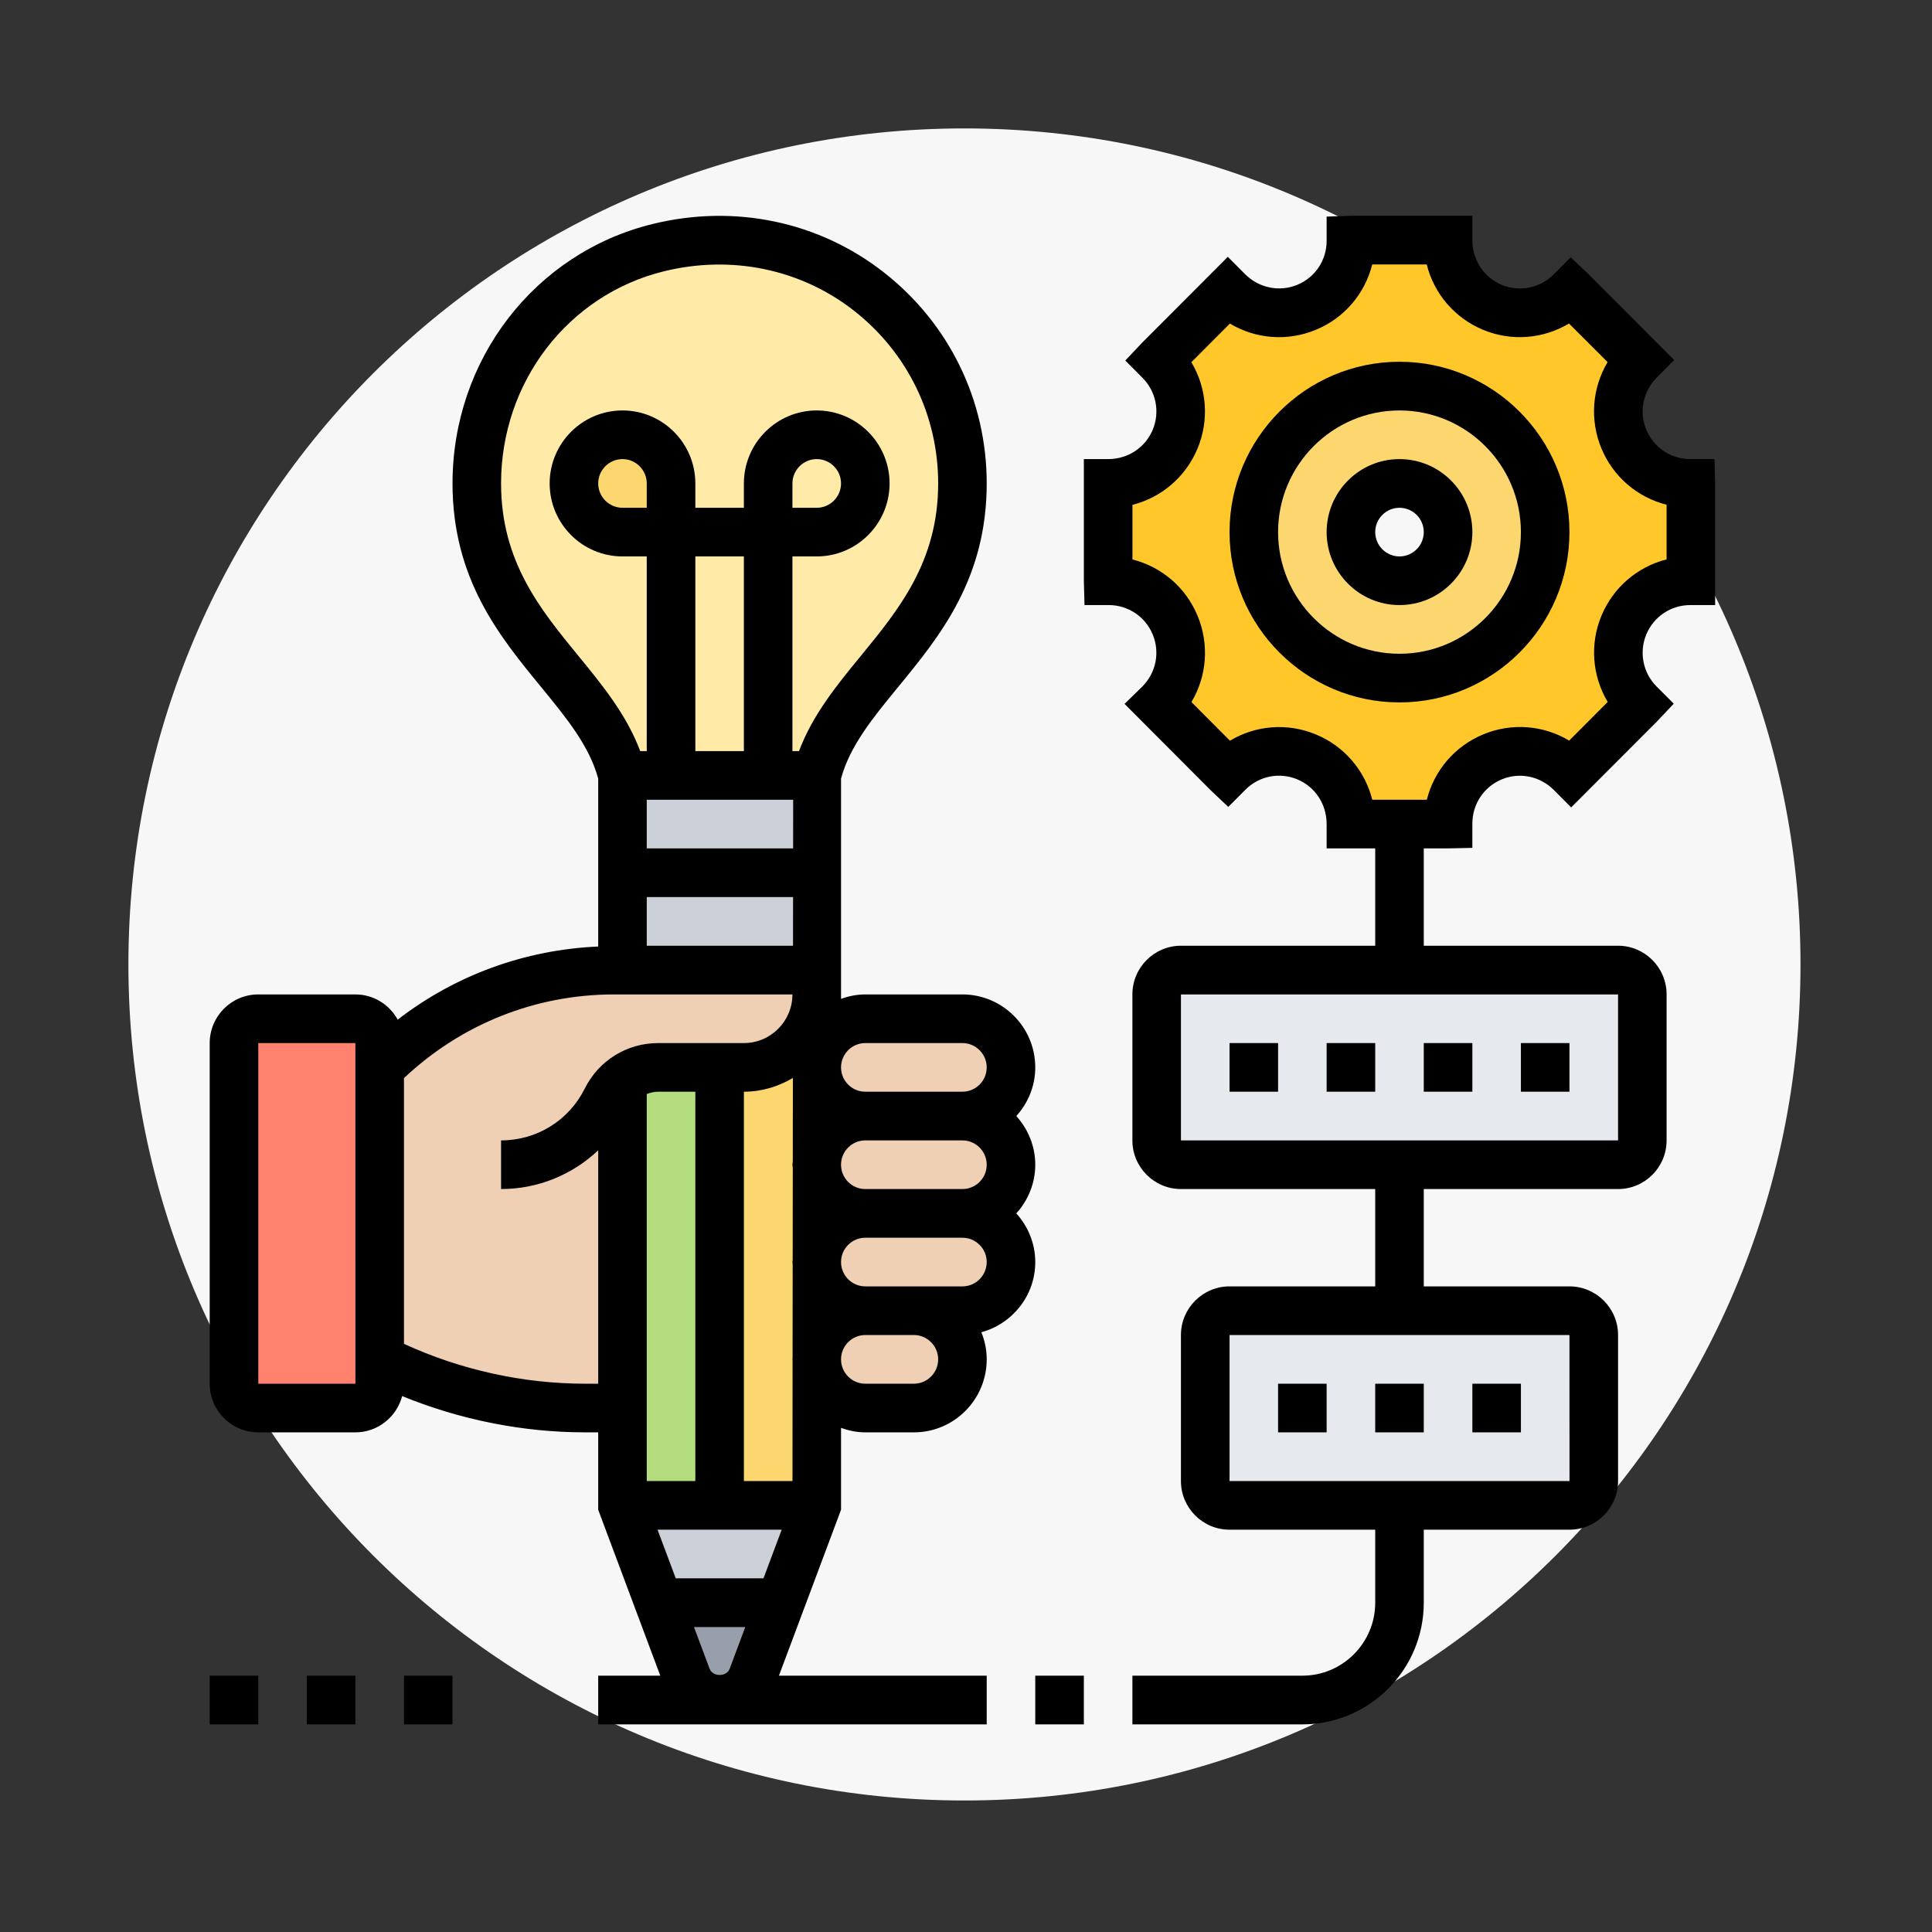 <svg xmlns="http://www.w3.org/2000/svg" xmlns:xlink="http://www.w3.org/1999/xlink" width="205" viewBox="0 0 153.75 153.75" height="205" preserveAspectRatio="xMidYMid meet"><rect x="0" y="0" width="153.75" height="153.75" fill="#333333" stroke="none"/><defs><clipPath id="0e72ec2aa9"><path d="M 10.219 10.219 L 143.285 10.219 L 143.285 143.285 L 10.219 143.285 Z M 10.219 10.219 " clip-rule="nonzero"></path></clipPath><clipPath id="7a6263a57d"><path d="M 76.75 10.219 C 40.004 10.219 10.219 40.004 10.219 76.75 C 10.219 113.496 40.004 143.285 76.75 143.285 C 113.496 143.285 143.285 113.496 143.285 76.75 C 143.285 40.004 113.496 10.219 76.75 10.219 Z M 76.75 10.219 " clip-rule="nonzero"></path></clipPath><clipPath id="4f9ee5bc89"><path d="M 16.688 17 L 83 17 L 83 137.742 L 16.688 137.742 Z M 16.688 17 " clip-rule="nonzero"></path></clipPath><clipPath id="f71367dd19"><path d="M 86 17 L 136.492 17 L 136.492 137.742 L 86 137.742 Z M 86 17 " clip-rule="nonzero"></path></clipPath><clipPath id="4bfce74e4c"><path d="M 82 133 L 87 133 L 87 137.742 L 82 137.742 Z M 82 133 " clip-rule="nonzero"></path></clipPath><clipPath id="7ec3bbec1b"><path d="M 32 133 L 37 133 L 37 137.742 L 32 137.742 Z M 32 133 " clip-rule="nonzero"></path></clipPath><clipPath id="72b6011048"><path d="M 24 133 L 29 133 L 29 137.742 L 24 137.742 Z M 24 133 " clip-rule="nonzero"></path></clipPath><clipPath id="2cbd84e576"><path d="M 16.688 133 L 21 133 L 21 137.742 L 16.688 137.742 Z M 16.688 133 " clip-rule="nonzero"></path></clipPath></defs><g clip-path="url(#0e72ec2aa9)"><g clip-path="url(#7a6263a57d)"><path fill="#f7f7f7" d="M 10.219 10.219 L 143.285 10.219 L 143.285 143.285 L 10.219 143.285 Z M 10.219 10.219 " fill-opacity="1" fill-rule="nonzero"></path></g></g><path fill="#ffc729" d="M 115.238 65.543 L 115.238 65.582 L 107.508 65.582 L 107.508 65.523 C 107.508 63.219 106.117 61.129 103.992 60.238 C 101.848 59.348 99.375 59.828 97.75 61.477 L 97.711 61.516 L 92.242 56.035 L 92.281 55.996 C 93.383 54.91 93.961 53.441 93.961 51.949 C 93.961 51.215 93.809 50.457 93.52 49.742 C 92.629 47.613 90.543 46.219 88.242 46.219 L 88.184 46.219 L 88.184 38.473 L 88.242 38.473 C 90.543 38.473 92.629 37.078 93.52 34.949 C 94.406 32.801 93.926 30.32 92.281 28.695 L 92.242 28.656 L 97.711 23.176 L 97.73 23.215 C 98.832 24.297 100.301 24.898 101.809 24.898 C 102.543 24.898 103.277 24.742 103.992 24.453 C 106.117 23.562 107.508 21.492 107.508 19.168 L 107.508 19.109 L 115.238 19.109 L 115.238 19.168 C 115.238 21.473 116.629 23.562 118.754 24.453 C 120.898 25.344 123.371 24.859 124.996 23.215 L 125.035 23.176 L 130.504 28.656 L 130.465 28.695 C 129.363 29.777 128.785 31.25 128.785 32.742 C 128.785 33.477 128.938 34.23 129.227 34.949 C 130.117 37.078 132.203 38.473 134.504 38.473 L 134.562 38.473 L 134.562 46.219 L 134.504 46.219 C 132.203 46.219 130.117 47.613 129.227 49.742 C 128.34 51.891 128.82 54.371 130.465 55.996 L 130.504 56.035 L 125.035 61.516 L 124.996 61.477 C 123.895 60.371 122.445 59.793 120.957 59.793 C 120.223 59.793 119.488 59.945 118.773 60.238 C 116.629 61.129 115.238 63.219 115.238 65.543 Z M 122.969 42.344 C 122.969 35.938 117.77 30.727 111.371 30.727 C 104.977 30.727 99.777 35.938 99.777 42.344 C 99.777 48.754 104.977 53.965 111.371 53.965 C 117.77 53.965 122.969 48.754 122.969 42.344 Z M 122.969 42.344 " fill-opacity="1" fill-rule="nonzero"></path><path fill="#fcd770" d="M 111.371 30.727 C 117.77 30.727 122.969 35.938 122.969 42.344 C 122.969 48.754 117.77 53.965 111.371 53.965 C 104.977 53.965 99.777 48.754 99.777 42.344 C 99.777 35.938 104.977 30.727 111.371 30.727 Z M 115.238 42.344 C 115.238 40.215 113.5 38.473 111.371 38.473 C 109.246 38.473 107.508 40.215 107.508 42.344 C 107.508 44.477 109.246 46.219 111.371 46.219 C 113.5 46.219 115.238 44.477 115.238 42.344 Z M 115.238 42.344 " fill-opacity="1" fill-rule="nonzero"></path><path fill="#e6e9ed" d="M 92.051 90.754 L 92.051 79.137 C 92.051 78.07 92.918 77.199 93.98 77.199 L 128.766 77.199 C 129.828 77.199 130.695 78.07 130.695 79.137 L 130.695 90.754 C 130.695 91.816 129.828 92.691 128.766 92.691 L 93.98 92.691 C 92.918 92.691 92.051 91.816 92.051 90.754 Z M 92.051 90.754 " fill-opacity="1" fill-rule="nonzero"></path><path fill="#e6e9ed" d="M 95.914 117.863 L 95.914 106.242 C 95.914 105.18 96.785 104.309 97.848 104.309 L 124.898 104.309 C 125.961 104.309 126.832 105.18 126.832 106.242 L 126.832 117.863 C 126.832 118.926 125.961 119.797 124.898 119.797 L 97.848 119.797 C 96.785 119.797 95.914 118.926 95.914 117.863 Z M 95.914 117.863 " fill-opacity="1" fill-rule="nonzero"></path><path fill="#ccd1d9" d="M 64.996 119.797 L 62.098 127.543 L 52.438 127.543 L 49.539 119.797 Z M 64.996 119.797 " fill-opacity="1" fill-rule="nonzero"></path><path fill="#969faa" d="M 62.098 127.543 L 59.875 133.469 C 59.469 134.57 58.426 135.289 57.266 135.289 C 56.109 135.289 55.066 134.57 54.66 133.469 L 52.438 127.543 Z M 62.098 127.543 " fill-opacity="1" fill-rule="nonzero"></path><path fill="#b4dd7f" d="M 57.266 84.945 L 57.266 119.797 L 49.539 119.797 L 49.539 85.949 C 50.332 85.312 51.316 84.945 52.379 84.945 Z M 57.266 84.945 " fill-opacity="1" fill-rule="nonzero"></path><path fill="#fcd770" d="M 64.996 84.945 L 64.996 119.797 L 57.266 119.797 L 57.266 84.945 L 59.199 84.945 C 62.406 84.945 64.996 82.348 64.996 79.137 Z M 64.996 84.945 " fill-opacity="1" fill-rule="nonzero"></path><path fill="#ccd1d9" d="M 61.133 61.707 L 49.539 61.707 L 49.539 77.199 L 63.062 77.199 C 64.129 77.199 64.996 78.07 64.996 79.137 L 64.996 61.707 Z M 61.133 61.707 " fill-opacity="1" fill-rule="nonzero"></path><path fill="#ff826e" d="M 30.215 108.18 L 30.215 110.117 C 30.215 111.18 29.344 112.051 28.281 112.051 L 20.555 112.051 C 19.488 112.051 18.621 111.18 18.621 110.117 L 18.621 83.008 C 18.621 81.941 19.488 81.07 20.555 81.07 L 28.281 81.07 C 29.344 81.07 30.215 81.941 30.215 83.008 Z M 30.215 108.18 " fill-opacity="1" fill-rule="nonzero"></path><path fill="#f0d0b4" d="M 76.59 96.562 C 78.715 96.562 80.457 98.305 80.457 100.434 C 80.457 101.5 80.031 102.469 79.316 103.164 C 78.621 103.883 77.652 104.309 76.59 104.309 L 68.863 104.309 C 66.734 104.309 64.996 102.566 64.996 100.434 C 64.996 99.371 65.422 98.402 66.137 97.703 C 66.832 96.988 67.797 96.562 68.863 96.562 Z M 76.59 96.562 " fill-opacity="1" fill-rule="nonzero"></path><path fill="#f0d0b4" d="M 72.727 104.309 C 74.852 104.309 76.59 106.051 76.59 108.18 C 76.59 109.246 76.164 110.215 75.449 110.91 C 74.754 111.625 73.789 112.051 72.727 112.051 L 68.863 112.051 C 66.734 112.051 64.996 110.309 64.996 108.18 C 64.996 107.113 65.422 106.148 66.137 105.449 C 66.832 104.734 67.797 104.309 68.863 104.309 Z M 72.727 104.309 " fill-opacity="1" fill-rule="nonzero"></path><path fill="#f0d0b4" d="M 76.59 88.816 C 78.715 88.816 80.457 90.559 80.457 92.691 C 80.457 93.754 80.031 94.723 79.316 95.418 C 78.621 96.137 77.652 96.562 76.59 96.562 L 68.863 96.562 C 66.734 96.562 64.996 94.82 64.996 92.691 C 64.996 91.625 65.422 90.656 66.137 89.961 C 66.832 89.242 67.797 88.816 68.863 88.816 Z M 76.59 88.816 " fill-opacity="1" fill-rule="nonzero"></path><path fill="#f0d0b4" d="M 76.59 81.07 C 78.715 81.07 80.457 82.812 80.457 84.945 C 80.457 86.008 80.031 86.977 79.316 87.676 C 78.621 88.391 77.652 88.816 76.59 88.816 L 68.863 88.816 C 66.734 88.816 64.996 87.074 64.996 84.945 C 64.996 83.879 65.422 82.91 66.137 82.215 C 66.832 81.496 67.797 81.07 68.863 81.07 Z M 76.59 81.07 " fill-opacity="1" fill-rule="nonzero"></path><path fill="#f0d0b4" d="M 49.539 85.949 L 49.539 112.051 L 46.582 112.051 C 40.902 112.051 35.297 110.734 30.215 108.18 L 30.215 84.945 C 35.16 79.988 41.867 77.199 48.883 77.199 L 63.062 77.199 C 64.129 77.199 64.996 78.07 64.996 79.137 C 64.996 82.348 62.406 84.945 59.199 84.945 L 52.379 84.945 C 51.316 84.945 50.332 85.312 49.539 85.949 Z M 49.539 85.949 " fill-opacity="1" fill-rule="nonzero"></path><path fill="#fcd770" d="M 67.723 35.742 C 68.438 36.438 68.863 37.406 68.863 38.473 C 68.863 39.539 68.438 40.504 67.723 41.203 C 67.027 41.918 66.059 42.344 64.996 42.344 L 61.133 42.344 L 61.133 38.473 C 61.133 36.344 62.871 34.602 64.996 34.602 C 66.059 34.602 67.027 35.027 67.723 35.742 Z M 67.723 35.742 " fill-opacity="1" fill-rule="nonzero"></path><path fill="#ffeaa7" d="M 52.379 19.711 C 43.742 21.84 37.945 29.586 37.945 38.473 C 37.945 50.09 47.605 53.965 49.539 61.707 L 64.996 61.707 C 66.93 53.965 76.59 50.09 76.59 38.473 C 76.59 26.176 65.152 16.574 52.379 19.711 Z M 52.379 19.711 " fill-opacity="1" fill-rule="nonzero"></path><path fill="#fcd770" d="M 53.402 38.473 L 53.402 42.344 L 49.539 42.344 C 47.414 42.344 45.672 40.602 45.672 38.473 C 45.672 37.406 46.098 36.438 46.812 35.742 C 47.508 35.027 48.477 34.602 49.539 34.602 C 50.602 34.602 51.566 35.027 52.262 35.742 C 52.977 36.438 53.402 37.406 53.402 38.473 Z M 53.402 38.473 " fill-opacity="1" fill-rule="nonzero"></path><g clip-path="url(#4f9ee5bc89)"><path fill="#000000" d="M 82.387 100.434 C 82.387 98.941 81.805 97.594 80.879 96.562 C 81.809 95.531 82.387 94.184 82.387 92.691 C 82.387 91.195 81.805 89.848 80.879 88.816 C 81.809 87.785 82.387 86.438 82.387 84.945 C 82.387 81.742 79.785 79.137 76.59 79.137 L 68.863 79.137 C 68.18 79.137 67.535 79.273 66.93 79.492 L 66.93 61.957 C 67.648 59.344 69.43 57.164 71.488 54.656 C 74.785 50.637 78.523 46.078 78.523 38.473 C 78.523 31.883 75.551 25.77 70.371 21.703 C 65.191 17.629 58.465 16.215 51.91 17.832 C 42.547 20.137 36.012 28.625 36.012 38.473 C 36.012 46.078 39.75 50.633 43.047 54.656 C 45.102 57.164 46.887 59.34 47.605 61.957 L 47.605 75.324 C 41.758 75.582 36.238 77.602 31.648 81.145 C 30.992 79.953 29.738 79.137 28.281 79.137 L 20.555 79.137 C 18.422 79.137 16.688 80.871 16.688 83.008 L 16.688 110.117 C 16.688 112.254 18.422 113.988 20.555 113.988 L 28.281 113.988 C 30.07 113.988 31.566 112.758 32.004 111.102 C 36.621 112.988 41.602 113.988 46.586 113.988 L 47.605 113.988 L 47.605 120.148 L 52.547 133.352 L 47.605 133.352 L 47.605 137.227 L 78.523 137.227 L 78.523 133.352 L 61.988 133.352 L 66.93 120.148 L 66.93 113.633 C 67.535 113.848 68.18 113.988 68.863 113.988 L 72.727 113.988 C 75.922 113.988 78.523 111.383 78.523 108.18 C 78.523 107.414 78.367 106.688 78.098 106.02 C 80.562 105.348 82.387 103.113 82.387 100.434 Z M 63.074 108.289 L 63.066 117.863 L 59.199 117.863 L 59.199 86.879 C 60.629 86.879 61.949 86.465 63.098 85.785 L 63.09 92.426 C 63.086 92.516 63.062 92.598 63.062 92.691 C 63.062 92.777 63.086 92.863 63.09 92.949 L 63.082 100.246 C 63.082 100.312 63.062 100.371 63.062 100.434 C 63.062 100.5 63.082 100.559 63.082 100.617 L 63.074 108.066 C 63.074 108.105 63.062 108.141 63.062 108.18 C 63.062 108.219 63.074 108.25 63.074 108.289 Z M 53.777 125.605 L 52.328 121.734 L 62.207 121.734 L 60.758 125.605 Z M 59.309 129.48 L 58.07 132.797 C 57.82 133.461 56.715 133.461 56.469 132.797 L 55.227 129.48 Z M 51.469 87.062 C 51.762 86.953 52.062 86.879 52.383 86.879 L 55.336 86.879 L 55.336 117.863 L 51.469 117.863 Z M 51.469 40.41 L 49.539 40.41 C 48.473 40.41 47.605 39.539 47.605 38.473 C 47.605 37.406 48.473 36.535 49.539 36.535 C 50.602 36.535 51.469 37.406 51.469 38.473 Z M 59.199 59.773 L 55.336 59.773 L 55.336 44.281 L 59.199 44.281 Z M 51.469 63.645 L 63.121 63.645 L 63.117 67.516 L 51.469 67.516 Z M 51.469 71.391 L 63.113 71.391 L 63.109 75.266 C 63.094 75.266 63.078 75.262 63.062 75.262 L 51.469 75.262 Z M 66.93 92.691 C 66.93 91.621 67.797 90.754 68.863 90.754 L 76.59 90.754 C 77.656 90.754 78.523 91.621 78.523 92.691 C 78.523 93.758 77.656 94.625 76.59 94.625 L 68.863 94.625 C 67.797 94.625 66.93 93.758 66.93 92.691 Z M 68.863 83.008 L 76.59 83.008 C 77.656 83.008 78.523 83.879 78.523 84.945 C 78.523 86.012 77.656 86.879 76.59 86.879 L 68.863 86.879 C 67.797 86.879 66.93 86.012 66.93 84.945 C 66.93 83.879 67.797 83.008 68.863 83.008 Z M 46.031 52.199 C 43.008 48.508 39.875 44.691 39.875 38.473 C 39.875 30.41 45.203 23.469 52.832 21.59 C 58.219 20.266 63.746 21.414 67.988 24.746 C 72.227 28.082 74.66 33.082 74.66 38.473 C 74.66 44.691 71.527 48.508 68.504 52.199 C 66.605 54.512 64.664 56.895 63.586 59.773 L 63.062 59.773 L 63.062 44.281 L 64.996 44.281 C 68.191 44.281 70.793 41.676 70.793 38.473 C 70.793 35.27 68.191 32.664 64.996 32.664 C 61.801 32.664 59.199 35.27 59.199 38.473 L 59.199 40.41 L 55.336 40.41 L 55.336 38.473 C 55.336 35.27 52.734 32.664 49.539 32.664 C 46.344 32.664 43.742 35.27 43.742 38.473 C 43.742 41.676 46.344 44.281 49.539 44.281 L 51.469 44.281 L 51.469 59.773 L 50.949 59.773 C 49.871 56.895 47.93 54.512 46.031 52.199 Z M 63.062 40.41 L 63.062 38.473 C 63.062 37.406 63.934 36.535 64.996 36.535 C 66.062 36.535 66.93 37.406 66.93 38.473 C 66.93 39.539 66.062 40.41 64.996 40.41 Z M 20.555 110.117 L 20.555 83.008 L 28.281 83.008 L 28.285 110.117 Z M 46.586 110.117 C 41.621 110.117 36.66 109.016 32.148 106.945 L 32.148 85.797 C 36.699 81.508 42.598 79.137 48.875 79.137 L 63.062 79.137 C 63.062 81.27 61.332 83.008 59.199 83.008 L 52.383 83.008 C 49.891 83.008 47.648 84.395 46.535 86.629 C 45.27 89.172 42.715 90.754 39.875 90.754 L 39.875 94.625 C 42.824 94.625 45.547 93.484 47.605 91.543 L 47.605 110.117 Z M 72.727 110.117 L 68.863 110.117 C 67.797 110.117 66.93 109.246 66.93 108.18 C 66.93 107.113 67.797 106.242 68.863 106.242 L 72.727 106.242 C 73.789 106.242 74.66 107.113 74.66 108.18 C 74.66 109.246 73.789 110.117 72.727 110.117 Z M 76.59 102.371 L 68.863 102.371 C 67.797 102.371 66.93 101.5 66.93 100.434 C 66.93 99.367 67.797 98.5 68.863 98.5 L 76.59 98.5 C 77.656 98.5 78.523 99.367 78.523 100.434 C 78.523 101.5 77.656 102.371 76.59 102.371 Z M 76.59 102.371 " fill-opacity="1" fill-rule="nonzero"></path></g><path fill="#000000" d="M 111.371 36.535 C 108.176 36.535 105.574 39.141 105.574 42.344 C 105.574 45.547 108.176 48.152 111.371 48.152 C 114.57 48.152 117.172 45.547 117.172 42.344 C 117.172 39.141 114.57 36.535 111.371 36.535 Z M 111.371 44.281 C 110.309 44.281 109.441 43.41 109.441 42.344 C 109.441 41.277 110.309 40.41 111.371 40.41 C 112.438 40.41 113.305 41.277 113.305 42.344 C 113.305 43.41 112.438 44.281 111.371 44.281 Z M 111.371 44.281 " fill-opacity="1" fill-rule="nonzero"></path><g clip-path="url(#f71367dd19)"><path fill="#000000" d="M 136.441 36.535 L 134.508 36.535 C 132.977 36.535 131.602 35.617 131.012 34.195 C 130.422 32.773 130.742 31.148 131.867 30.023 L 133.234 28.652 L 126.402 21.809 L 124.996 20.477 L 123.633 21.844 C 122.543 22.934 120.922 23.254 119.504 22.668 C 118.086 22.074 117.172 20.699 117.172 19.109 L 117.172 17.172 L 107.508 17.172 L 105.574 17.238 L 105.574 19.172 C 105.574 20.703 104.664 22.074 103.254 22.66 C 101.828 23.254 100.195 22.93 99.074 21.809 L 97.711 20.438 L 90.879 27.285 L 89.551 28.691 L 90.914 30.059 C 92.004 31.148 92.324 32.773 91.738 34.195 C 91.145 35.617 89.77 36.535 88.184 36.535 L 86.254 36.535 L 86.254 46.219 L 86.305 48.152 L 88.238 48.152 C 89.77 48.152 91.145 49.07 91.734 50.492 C 92.324 51.918 92.004 53.539 90.895 54.648 L 89.492 56.016 L 96.34 62.883 L 97.746 64.215 L 99.113 62.844 C 100.199 61.754 101.816 61.43 103.242 62.023 C 104.66 62.613 105.574 63.992 105.574 65.582 L 105.574 67.516 L 109.441 67.516 L 109.441 75.262 L 93.98 75.262 C 91.852 75.262 90.117 77 90.117 79.137 L 90.117 90.754 C 90.117 92.891 91.852 94.625 93.98 94.625 L 109.441 94.625 L 109.441 102.371 L 97.848 102.371 C 95.715 102.371 93.98 104.109 93.98 106.242 L 93.98 117.863 C 93.98 119.996 95.715 121.734 97.848 121.734 L 109.441 121.734 L 109.441 127.543 C 109.441 130.746 106.84 133.352 103.645 133.352 L 90.117 133.352 L 90.117 137.227 L 103.645 137.227 C 108.973 137.227 113.305 132.883 113.305 127.543 L 113.305 121.734 L 124.898 121.734 C 127.031 121.734 128.766 119.996 128.766 117.863 L 128.766 106.242 C 128.766 104.109 127.031 102.371 124.898 102.371 L 113.305 102.371 L 113.305 94.625 L 128.766 94.625 C 130.895 94.625 132.629 92.891 132.629 90.754 L 132.629 79.137 C 132.629 77 130.895 75.262 128.766 75.262 L 113.305 75.262 L 113.305 67.516 L 115.238 67.516 L 117.172 67.473 L 117.172 65.535 C 117.172 63.992 118.086 62.613 119.512 62.023 C 120.926 61.434 122.543 61.754 123.672 62.883 L 125.035 64.254 L 131.871 57.406 L 133.199 56 L 131.832 54.633 C 130.746 53.539 130.426 51.918 131.012 50.492 C 131.602 49.07 132.977 48.152 134.508 48.152 L 136.492 48.152 L 136.492 38.473 Z M 124.902 117.863 L 97.848 117.863 L 97.848 106.242 L 124.898 106.242 Z M 128.766 90.754 L 93.98 90.754 L 93.98 79.137 L 128.766 79.137 Z M 132.629 44.516 C 130.324 45.098 128.387 46.734 127.441 49.008 C 126.504 51.273 126.711 53.793 127.941 55.863 L 124.875 58.938 C 122.828 57.711 120.301 57.5 118.031 58.445 C 115.766 59.387 114.133 61.316 113.547 63.645 L 109.207 63.645 C 108.629 61.336 106.996 59.391 104.723 58.449 C 102.453 57.504 99.938 57.715 97.879 58.945 L 94.816 55.871 C 96.039 53.82 96.25 51.289 95.305 49.008 C 94.367 46.742 92.441 45.109 90.121 44.523 L 90.121 40.176 C 92.426 39.594 94.363 37.957 95.305 35.684 C 96.246 33.41 96.039 30.887 94.809 28.824 L 97.875 25.75 C 99.926 26.977 102.461 27.188 104.734 26.238 C 106.992 25.301 108.617 23.371 109.203 21.047 L 113.539 21.047 C 114.117 23.359 115.75 25.301 118.023 26.246 C 120.285 27.184 122.797 26.977 124.863 25.746 L 127.934 28.816 C 126.711 30.867 126.496 33.402 127.441 35.684 C 128.383 37.949 130.309 39.582 132.629 40.168 Z M 132.629 44.516 " fill-opacity="1" fill-rule="nonzero"></path></g><path fill="#000000" d="M 111.371 28.789 C 103.914 28.789 97.848 34.871 97.848 42.344 C 97.848 49.82 103.914 55.898 111.371 55.898 C 118.832 55.898 124.898 49.82 124.898 42.344 C 124.898 34.871 118.832 28.789 111.371 28.789 Z M 111.371 52.027 C 106.047 52.027 101.711 47.684 101.711 42.344 C 101.711 37.008 106.047 32.664 111.371 32.664 C 116.699 32.664 121.035 37.008 121.035 42.344 C 121.035 47.684 116.699 52.027 111.371 52.027 Z M 111.371 52.027 " fill-opacity="1" fill-rule="nonzero"></path><g clip-path="url(#4bfce74e4c)"><path fill="#000000" d="M 82.387 133.352 L 86.254 133.352 L 86.254 137.227 L 82.387 137.227 Z M 82.387 133.352 " fill-opacity="1" fill-rule="nonzero"></path></g><path fill="#000000" d="M 105.574 83.008 L 109.441 83.008 L 109.441 86.879 L 105.574 86.879 Z M 105.574 83.008 " fill-opacity="1" fill-rule="nonzero"></path><path fill="#000000" d="M 113.305 83.008 L 117.172 83.008 L 117.172 86.879 L 113.305 86.879 Z M 113.305 83.008 " fill-opacity="1" fill-rule="nonzero"></path><path fill="#000000" d="M 121.035 83.008 L 124.898 83.008 L 124.898 86.879 L 121.035 86.879 Z M 121.035 83.008 " fill-opacity="1" fill-rule="nonzero"></path><path fill="#000000" d="M 97.848 83.008 L 101.711 83.008 L 101.711 86.879 L 97.848 86.879 Z M 97.848 83.008 " fill-opacity="1" fill-rule="nonzero"></path><path fill="#000000" d="M 109.441 110.117 L 113.305 110.117 L 113.305 113.988 L 109.441 113.988 Z M 109.441 110.117 " fill-opacity="1" fill-rule="nonzero"></path><path fill="#000000" d="M 117.172 110.117 L 121.035 110.117 L 121.035 113.988 L 117.172 113.988 Z M 117.172 110.117 " fill-opacity="1" fill-rule="nonzero"></path><path fill="#000000" d="M 101.711 110.117 L 105.574 110.117 L 105.574 113.988 L 101.711 113.988 Z M 101.711 110.117 " fill-opacity="1" fill-rule="nonzero"></path><g clip-path="url(#7ec3bbec1b)"><path fill="#000000" d="M 32.148 133.352 L 36.012 133.352 L 36.012 137.227 L 32.148 137.227 Z M 32.148 133.352 " fill-opacity="1" fill-rule="nonzero"></path></g><g clip-path="url(#72b6011048)"><path fill="#000000" d="M 24.418 133.352 L 28.281 133.352 L 28.281 137.227 L 24.418 137.227 Z M 24.418 133.352 " fill-opacity="1" fill-rule="nonzero"></path></g><g clip-path="url(#2cbd84e576)"><path fill="#000000" d="M 16.688 133.352 L 20.555 133.352 L 20.555 137.227 L 16.688 137.227 Z M 16.688 133.352 " fill-opacity="1" fill-rule="nonzero"></path></g></svg>